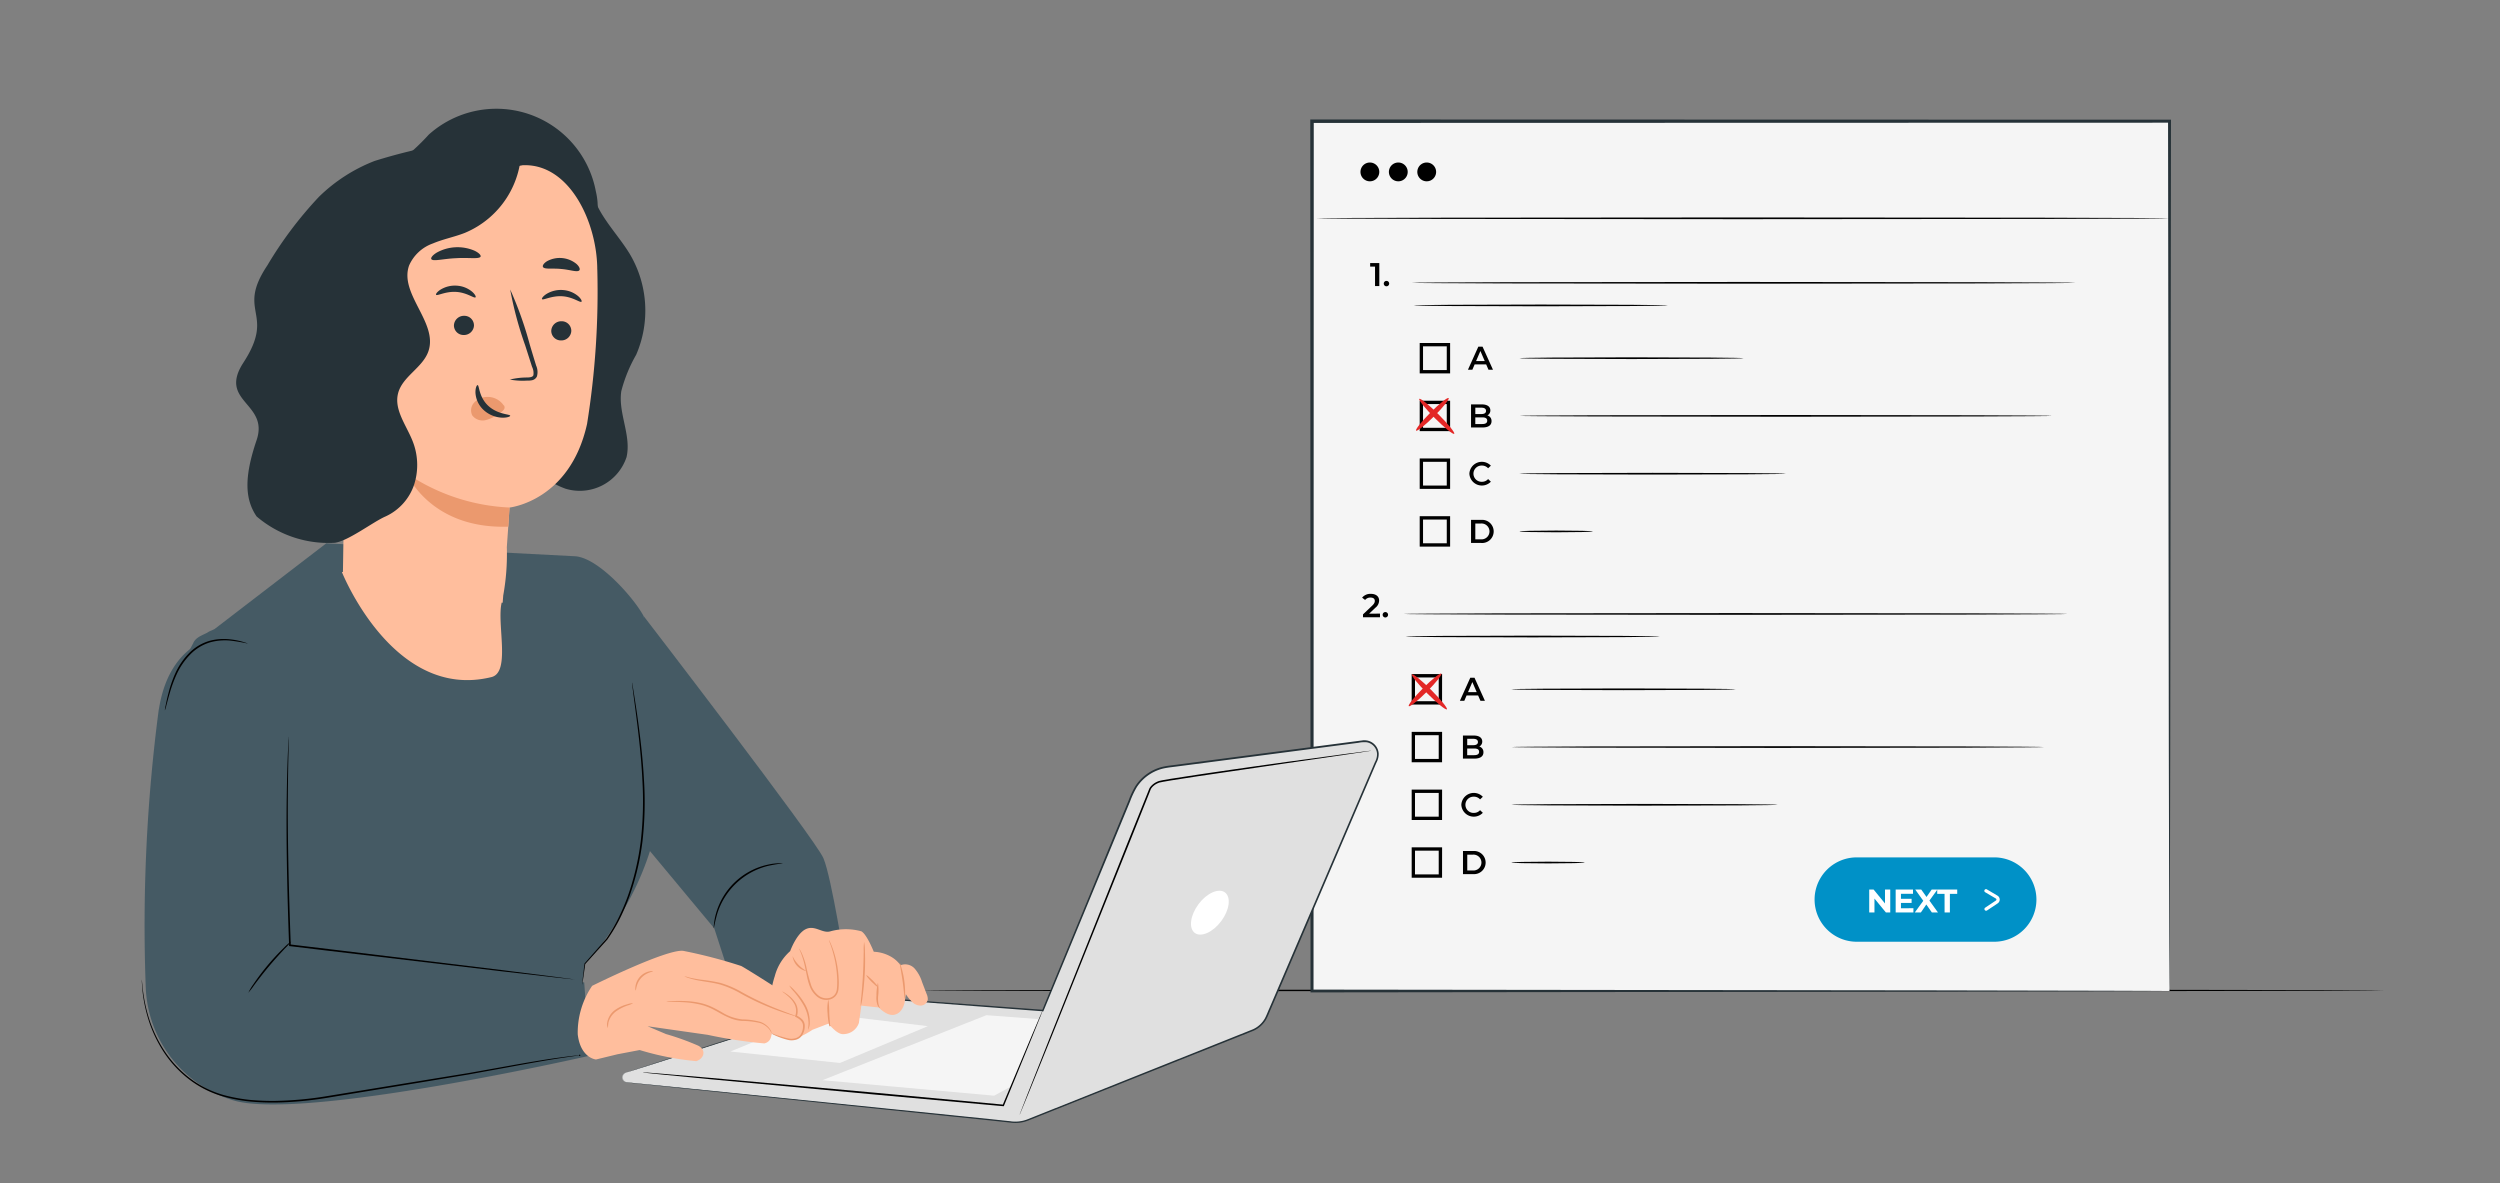 <svg xmlns="http://www.w3.org/2000/svg" xmlns:xlink="http://www.w3.org/1999/xlink" width="150" height="71" viewBox="0 0 150 71">
  <rect x="0" y="0" width="150" height="71" fill="#808080" stroke="none"/>
  <defs>
    <clipPath id="clip-path">
      <rect id="Rectangle_19593" data-name="Rectangle 19593" width="150" height="71" transform="translate(83 541)" fill="#fff" stroke="#707070" stroke-width="1"/>
    </clipPath>
    <clipPath id="clip-path-2">
      <rect id="Rectangle_19398" data-name="Rectangle 19398" width="141.298" height="62.38" fill="none"/>
    </clipPath>
  </defs>
  <g id="Mask_Group_864" data-name="Mask Group 864" transform="translate(-83 -541)" clip-path="url(#clip-path)">
    <g id="Group_117703" data-name="Group 117703" transform="translate(91.352 546)">
      <g id="Group_117702" data-name="Group 117702" clip-path="url(#clip-path-2)">
        <g id="Group_117689" data-name="Group 117689">
          <g id="Group_117688" data-name="Group 117688" clip-path="url(#clip-path-2)">
            <path id="Path_86976" data-name="Path 86976" d="M321.913,271.474c0,.029-19.661.052-43.909.052s-43.914-.023-43.914-.052,19.657-.052,43.914-.052,43.909.023,43.909.052" transform="translate(-187.194 -217.047)"/>
          </g>
        </g>
        <rect id="Rectangle_19392" data-name="Rectangle 19392" width="51.448" height="52.19" transform="translate(70.37 2.269)" fill="#f5f5f5"/>
        <g id="Group_117691" data-name="Group 117691">
          <g id="Group_117690" data-name="Group 117690" clip-path="url(#clip-path-2)">
            <path id="Path_86977" data-name="Path 86977" d="M402.294,63.1s0-.022,0-.064,0-.1,0-.184q0-.244-.005-.722c0-.635-.006-1.577-.011-2.8-.005-2.452-.013-6.045-.024-10.617-.011-9.13-.027-22.167-.046-37.8l.09.091-51.443.014h-.005l.1-.1c-.005,19.127-.01,37.041-.014,52.19l-.09-.09,37.274.046,10.458.023,2.761.01.71.005.181,0,.063,0-.057,0-.176,0-.7.005-2.744.011-10.438.023-37.332.046h-.09V63.1c0-15.149-.009-33.064-.014-52.19v-.1h.109l51.443.014h.091v.09c-.019,15.656-.035,28.713-.046,37.857-.01,4.563-.018,8.15-.024,10.6,0,1.22-.008,2.155-.011,2.787,0,.314,0,.552-.005.712,0,.079,0,.138,0,.179a.516.516,0,0,1,0,.058" transform="translate(-280.477 -8.642)" fill="#263238"/>
            <path id="Path_86978" data-name="Path 86978" d="M369.221,53.82V55.2h-.257V54.036h-.293V53.82Z" transform="translate(-294.814 -43.038)"/>
            <path id="Path_86979" data-name="Path 86979" d="M372.749,59.326a.162.162,0,1,1,.324,0,.162.162,0,1,1-.324,0" transform="translate(-298.075 -47.31)"/>
            <path id="Path_86980" data-name="Path 86980" d="M399.051,79.932h-.692l-.136.32h-.265l.623-1.384h.253l.625,1.384h-.269Zm-.085-.2-.261-.605-.259.605Z" transform="translate(-318.233 -63.068)"/>
            <path id="Path_86981" data-name="Path 86981" d="M366.906,24.28a.564.564,0,1,1-.564-.564.564.564,0,0,1,.564.564" transform="translate(-292.501 -18.965)"/>
            <path id="Path_86982" data-name="Path 86982" d="M375.416,24.28a.564.564,0,1,1-.564-.564.564.564,0,0,1,.564.564" transform="translate(-299.306 -18.965)"/>
            <path id="Path_86983" data-name="Path 86983" d="M383.926,24.28a.564.564,0,1,1-.564-.564.564.564,0,0,1,.564.564" transform="translate(-306.111 -18.965)"/>
            <path id="Path_86984" data-name="Path 86984" d="M403.75,40.222c0,.029-11.46.052-25.593.052s-25.6-.023-25.6-.052,11.457-.052,25.6-.052,25.593.023,25.593.052" transform="translate(-281.932 -32.123)"/>
            <path id="Path_86985" data-name="Path 86985" d="M420.924,59.54c0,.029-8.921.052-19.924.052s-19.925-.023-19.925-.052,8.919-.052,19.925-.052,19.924.023,19.924.052" transform="translate(-304.733 -47.571)"/>
            <path id="Path_86986" data-name="Path 86986" d="M396.966,66.3c0,.029-3.414.052-7.624.052s-7.625-.023-7.625-.052,3.413-.052,7.625-.052,7.624.023,7.624.052" transform="translate(-305.246 -52.975)"/>
            <path id="Path_86987" data-name="Path 86987" d="M385.338,79.588h-1.825V77.763h1.825Zm-1.625-.2h1.424V77.963h-1.424Z" transform="translate(-306.683 -62.184)"/>
            <path id="Path_86988" data-name="Path 86988" d="M400.117,97.17c0,.237-.186.376-.542.376h-.688V96.161h.649c.332,0,.51.14.51.36a.332.332,0,0,1-.178.3.341.341,0,0,1,.249.344m-.973-.807v.382h.364c.178,0,.279-.063.279-.19s-.1-.192-.279-.192Zm.714.781c0-.138-.1-.2-.3-.2h-.415v.4h.415c.194,0,.3-.061.3-.2" transform="translate(-318.977 -76.897)"/>
            <path id="Path_86989" data-name="Path 86989" d="M385.338,96.882h-1.825V95.057h1.825Zm-1.625-.2h1.424V95.257h-1.424Z" transform="translate(-306.683 -76.014)"/>
            <path id="Path_86990" data-name="Path 86990" d="M398.393,114.068a.749.749,0,0,1,1.289-.481l-.166.156a.486.486,0,0,0-.37-.162.487.487,0,1,0,0,.973.481.481,0,0,0,.37-.164l.166.158a.749.749,0,0,1-1.289-.481" transform="translate(-318.582 -90.647)"/>
            <path id="Path_86991" data-name="Path 86991" d="M385.338,114.176h-1.825v-1.825h1.825Zm-1.625-.2h1.424v-1.424h-1.424Z" transform="translate(-306.683 -89.843)"/>
            <path id="Path_86992" data-name="Path 86992" d="M398.887,130.749h.605a.695.695,0,1,1,0,1.385h-.605Zm.593,1.167a.476.476,0,1,0,0-.949h-.336v.949Z" transform="translate(-318.977 -104.556)"/>
            <path id="Path_86993" data-name="Path 86993" d="M385.338,131.47h-1.825v-1.825h1.825Zm-1.625-.2h1.424v-1.424h-1.424Z" transform="translate(-306.683 -103.673)"/>
            <path id="Path_86994" data-name="Path 86994" d="M426.849,82.11c0,.029-3.011.052-6.724.052s-6.725-.023-6.725-.052,3.01-.052,6.725-.052,6.724.023,6.724.052" transform="translate(-330.582 -65.619)"/>
            <path id="Path_86995" data-name="Path 86995" d="M445.359,99.4c0,.029-7.155.052-15.979.052s-15.98-.023-15.98-.052,7.153-.052,15.98-.052,15.979.023,15.979.052" transform="translate(-330.582 -79.448)"/>
            <path id="Path_86996" data-name="Path 86996" d="M417.8,133.992c0,.029-.984.052-2.2.052s-2.2-.023-2.2-.052.984-.052,2.2-.052,2.2.023,2.2.052" transform="translate(-330.582 -107.107)"/>
            <path id="Path_86997" data-name="Path 86997" d="M429.38,116.7c0,.029-3.577.052-7.989.052s-7.99-.023-7.99-.052,3.577-.052,7.99-.052,7.989.023,7.989.052" transform="translate(-330.582 -93.278)"/>
            <path id="Path_86998" data-name="Path 86998" d="M367.332,154.08v.218h-1.02v-.172l.55-.522c.134-.129.158-.21.158-.287,0-.126-.087-.2-.257-.2a.391.391,0,0,0-.324.144l-.18-.138a.64.64,0,0,1,.526-.229c.3,0,.494.152.494.4a.556.556,0,0,1-.229.437l-.37.352Z" transform="translate(-292.884 -122.263)"/>
            <path id="Path_86999" data-name="Path 86999" d="M372.417,158.5a.162.162,0,1,1,.324,0,.162.162,0,1,1-.324,0" transform="translate(-297.81 -126.614)"/>
            <path id="Path_87000" data-name="Path 87000" d="M396.638,179.1h-.692l-.136.32h-.265l.623-1.384h.253l.625,1.384h-.269Zm-.085-.2-.261-.605-.259.605Z" transform="translate(-316.303 -142.372)"/>
            <path id="Path_87001" data-name="Path 87001" d="M418.51,158.712c0,.029-8.921.052-19.924.052s-19.925-.023-19.925-.052,8.919-.052,19.925-.052,19.924.023,19.924.052" transform="translate(-302.803 -126.875)"/>
            <path id="Path_87002" data-name="Path 87002" d="M394.551,165.47c0,.029-3.414.052-7.624.052s-7.625-.023-7.625-.052,3.413-.052,7.625-.052,7.624.023,7.624.052" transform="translate(-303.315 -132.279)"/>
            <path id="Path_87003" data-name="Path 87003" d="M382.923,178.76H381.1v-1.825h1.825Zm-1.625-.2h1.424v-1.424H381.3Z" transform="translate(-304.751 -141.489)"/>
            <path id="Path_87004" data-name="Path 87004" d="M397.7,196.342c0,.237-.186.376-.542.376h-.688v-1.385h.649c.332,0,.51.14.51.36a.332.332,0,0,1-.178.3.341.341,0,0,1,.249.344m-.973-.807v.382h.364c.178,0,.279-.064.279-.19s-.1-.192-.279-.192Zm.714.781c0-.138-.1-.2-.3-.2h-.415v.4h.415c.194,0,.3-.062.3-.2" transform="translate(-317.046 -156.201)"/>
            <path id="Path_87005" data-name="Path 87005" d="M382.923,196.054H381.1v-1.825h1.825Zm-1.625-.2h1.424v-1.424H381.3Z" transform="translate(-304.751 -155.318)"/>
            <path id="Path_87006" data-name="Path 87006" d="M395.979,213.239a.749.749,0,0,1,1.29-.481l-.166.156a.487.487,0,0,0-.37-.162.487.487,0,1,0,0,.973.482.482,0,0,0,.37-.164l.166.158a.749.749,0,0,1-1.29-.48" transform="translate(-316.651 -169.951)"/>
            <path id="Path_87007" data-name="Path 87007" d="M382.923,213.348H381.1v-1.825h1.825Zm-1.625-.2h1.424v-1.424H381.3Z" transform="translate(-304.751 -169.148)"/>
            <path id="Path_87008" data-name="Path 87008" d="M396.473,229.92h.605a.695.695,0,1,1,0,1.385h-.605Zm.593,1.167a.476.476,0,1,0,0-.949h-.336v.949Z" transform="translate(-317.046 -183.859)"/>
            <path id="Path_87009" data-name="Path 87009" d="M382.923,230.642H381.1v-1.825h1.825Zm-1.625-.2h1.424v-1.424H381.3Z" transform="translate(-304.751 -182.977)"/>
            <path id="Path_87010" data-name="Path 87010" d="M424.434,181.282c0,.029-3.011.052-6.724.052s-6.725-.023-6.725-.052,3.01-.052,6.725-.052,6.724.023,6.724.052" transform="translate(-328.651 -144.924)"/>
            <path id="Path_87011" data-name="Path 87011" d="M442.944,198.576c0,.029-7.155.052-15.979.052s-15.98-.023-15.98-.052,7.154-.052,15.98-.052,15.979.023,15.979.052" transform="translate(-328.651 -158.753)"/>
            <path id="Path_87012" data-name="Path 87012" d="M415.383,233.163c0,.029-.984.052-2.2.052s-2.2-.023-2.2-.052.984-.052,2.2-.052,2.2.023,2.2.052" transform="translate(-328.651 -186.411)"/>
            <path id="Path_87013" data-name="Path 87013" d="M426.965,215.869c0,.029-3.577.052-7.989.052s-7.99-.023-7.99-.052,3.577-.052,7.99-.052,7.989.023,7.989.052" transform="translate(-328.651 -172.582)"/>
            <path id="Path_87014" data-name="Path 87014" d="M512.307,236.892H504.06a2.531,2.531,0,0,1,0-5.061h8.248a2.531,2.531,0,1,1,0,5.061" transform="translate(-401.056 -185.388)" fill="#0091c7"/>
            <path id="Path_87015" data-name="Path 87015" d="M519.4,241.46v1.376h-.261l-.686-.835v.835h-.315V241.46h.263l.684.835v-.835Z" transform="translate(-414.337 -193.088)" fill="#fff"/>
            <path id="Path_87016" data-name="Path 87016" d="M527.128,242.58v.255h-1.065V241.46h1.04v.256h-.723v.3h.639v.248h-.639v.319Z" transform="translate(-420.675 -193.087)" fill="#fff"/>
            <path id="Path_87017" data-name="Path 87017" d="M532.814,242.836l-.332-.478-.326.478h-.366l.509-.7-.483-.676h.361l.317.446.31-.446h.344l-.48.664.513.712Z" transform="translate(-425.255 -193.088)" fill="#fff"/>
            <path id="Path_87018" data-name="Path 87018" d="M538.949,241.719h-.44v-.259h1.2v.259h-.44v1.116h-.318Z" transform="translate(-430.628 -193.088)" fill="#fff"/>
            <path id="Path_87019" data-name="Path 87019" d="M552.759,242.653a.1.1,0,0,1-.056-.184l.639-.426a.072.072,0,0,0,0-.122l-.632-.373a.1.1,0,1,1,.1-.172l.631.373a.273.273,0,0,1,.012.461l-.639.426a.1.1,0,0,1-.055.017" transform="translate(-441.943 -193.009)" fill="#fff"/>
            <path id="Path_87020" data-name="Path 87020" d="M382.408,96.191c-.061-.061.327-.548.865-1.087s1.026-.927,1.087-.866-.326.548-.866,1.087-1.026.927-1.087.866" transform="translate(-305.794 -75.354)" fill="#e32726"/>
            <path id="Path_87021" data-name="Path 87021" d="M385.455,96.573c-.061.061-.58-.358-1.158-.937s-1-1.1-.937-1.158.58.358,1.159.937,1,1.1.937,1.158" transform="translate(-306.555 -75.546)" fill="#e32726"/>
            <path id="Path_87022" data-name="Path 87022" d="M380.215,178.717c-.061-.061.327-.548.865-1.087s1.026-.927,1.087-.866-.326.548-.866,1.087-1.026.927-1.087.866" transform="translate(-304.04 -141.348)" fill="#e32726"/>
            <path id="Path_87023" data-name="Path 87023" d="M383.263,179.1c-.061.061-.58-.358-1.158-.937s-1-1.1-.937-1.158.58.358,1.158.937,1,1.1.937,1.158" transform="translate(-304.802 -141.54)" fill="#e32726"/>
          </g>
        </g>
        <g id="Group_117699" data-name="Group 117699">
          <g id="Group_117698" data-name="Group 117698" clip-path="url(#clip-path-2)">
            <path id="Path_87024" data-name="Path 87024" d="M145,216.911l14.066-4.519a.3.3,0,0,1,.116-.014l10.821.809c1.9-4.6,4.282-10.366,5.367-13a2.662,2.662,0,0,1,2.118-1.626l11.714-1.53a.8.8,0,0,1,.837,1.106l-6.6,15.385a1.606,1.606,0,0,1-.942.881l-13.4,5.345a1.992,1.992,0,0,1-.966.129l-.856-.094c-2.971-.31-17.621-1.806-22.215-2.283a.3.3,0,0,1-.061-.593" transform="translate(-115.78 -157.557)" fill="#e0e0e0"/>
            <path id="Path_87025" data-name="Path 87025" d="M144.973,216.7a.317.317,0,0,0-.068.029.277.277,0,0,0-.135.169.317.317,0,0,0,.1.335.367.367,0,0,0,.221.075l.265.029,3.291.348,12.107,1.261,4.012.416,2.134.221,1.1.119a2.1,2.1,0,0,0,1.123-.131L178.08,216l2.4-.955,1.219-.486.615-.245c.1-.042.206-.079.311-.125a1.655,1.655,0,0,0,.753-.683c.112-.205.185-.412.278-.618l.534-1.245,1.083-2.525L189.78,198.6l.212-.494a1.084,1.084,0,0,0,.134-.537.855.855,0,0,0-.7-.791,1.236,1.236,0,0,0-.141-.014c-.046,0-.1,0-.14.01l-.264.034-.527.069-1.05.137-4.144.542-4.047.529-1,.13c-.33.049-.66.071-.991.151a2.723,2.723,0,0,0-1.594,1.145,5.257,5.257,0,0,0-.418.889l-.369.894-.728,1.765L172.6,206.5l-2.665,6.463.043-.027-10.541-.78-.294-.021a.406.406,0,0,0-.154.028l-.138.044-.547.176-1.066.344-2.015.65-3.546,1.145-4.958,1.605-1.3.425c-.294.1-.445.15-.445.15s.153-.044.449-.137l1.307-.413,4.966-1.583,3.549-1.134,2.017-.645,1.066-.341.547-.175a1.044,1.044,0,0,1,.269-.069l.291.022,10.54.8.031,0,.012-.029,2.671-6.461,1.42-3.436.729-1.765.369-.893a5.142,5.142,0,0,1,.41-.872,2.625,2.625,0,0,1,1.536-1.1c.313-.076.65-.1.979-.148l1-.13,4.048-.528,4.144-.541,1.05-.137.527-.069a1.774,1.774,0,0,1,.513-.032.75.75,0,0,1,.613.694.982.982,0,0,1-.126.49l-.212.494-4.51,10.52-1.082,2.525-.533,1.245c-.092.2-.17.421-.272.608a1.559,1.559,0,0,1-.707.642c-.1.042-.2.08-.305.123l-.614.245-1.219.487-2.4.957-8.96,3.579a2.012,2.012,0,0,1-1.081.127l-1.1-.117-2.135-.218-4.013-.409-12.111-1.228-3.293-.329-.265-.026a.348.348,0,0,1-.213-.069.305.305,0,0,1-.1-.319.275.275,0,0,1,.127-.168c.042-.024.066-.031.066-.033" transform="translate(-115.756 -157.349)" fill="#263238"/>
            <path id="Path_87026" data-name="Path 87026" d="M188.91,279.341l-5.275,2.207-6.573-.685,5.528-2.283Z" transform="translate(-141.591 -222.771)" fill="#f5f5f5"/>
            <path id="Path_87027" data-name="Path 87027" d="M214.956,283.93l-10.3-.93,9.833-3.9,3.16.239-1.67,4.03Z" transform="translate(-163.659 -223.189)" fill="#f5f5f5"/>
            <path id="Path_87028" data-name="Path 87028" d="M150.933,281.269a.36.36,0,0,0,.071.012l.21.024.809.084,2.976.289,9.823.915,7.717.7.032,0,.012-.029,1.708-4.17.47-1.165.12-.308c.027-.07.037-.107.037-.107s-.019.034-.049.1l-.132.3-.492,1.156-1.742,4.156.044-.027-7.715-.716-9.826-.885-2.979-.256-.811-.065-.211-.014a.372.372,0,0,0-.072,0" transform="translate(-120.696 -221.921)"/>
            <path id="Path_87029" data-name="Path 87029" d="M284.778,199.876a.559.559,0,0,0-.089.007l-.261.031-1,.13-3.675.5c-1.551.216-3.4.475-5.446.779l-1.572.242-.4.069c-.067.01-.137.026-.207.042-.035.008-.07.015-.1.025s-.067.026-.1.042a1.088,1.088,0,0,0-.352.255.615.615,0,0,0-.122.19l-.079.2-1.3,3.237-4.534,11.368-1.363,3.449-.366.94-.093.245a.591.591,0,0,0-.028.085.575.575,0,0,0,.038-.081l.1-.242.384-.933,1.394-3.437,4.562-11.356,1.295-3.238.078-.2a.518.518,0,0,1,.1-.161.988.988,0,0,1,.319-.231c.029-.015.061-.026.092-.039s.064-.015.1-.022c.064-.014.128-.029.2-.04l.4-.07,1.57-.245,5.442-.8,3.67-.534,1-.149.259-.041a.581.581,0,0,0,.088-.018" transform="translate(-210.863 -159.833)"/>
            <path id="Path_87030" data-name="Path 87030" d="M315.456,242.622c-.5.67-.6,1.442-.226,1.723s1.087-.035,1.588-.705.6-1.442.226-1.722-1.087.035-1.588.7" transform="translate(-251.897 -193.371)" fill="#fff"/>
            <path id="Path_87032" data-name="Path 87032" d="M8.28,143.716c.2-.384.672-.465.931-.655l.333-.151,6.7-5.142,14.925.775c1.433.089,3.585,2.57,4.121,3.6.441,3.853.53,7.272.53,7.272s.513,4.284,0,6.309a17.027,17.027,0,0,1-1.914,4.331A13.522,13.522,0,0,1,31.76,163l-.7,5.411-15.592,1.4L8.331,169.4s.64-10.667.64-10.855c0-.088-.891-2.147-1.849-4.333-1.63-3.723-.709-6.882,1.158-10.492" transform="translate(-5.021 -110.168)" fill="#455a64"/>
            <path id="Path_87033" data-name="Path 87033" d="M153.588,180.571c-.078-.009-.857-5.266-1.367-6.462-.481-1.128-10.777-14.514-10.777-14.514L139.02,167.4l1.04,4.178,5.615,6.749,1.585,4.892Z" transform="translate(-111.17 -127.623)" fill="#455a64"/>
            <path id="Path_87034" data-name="Path 87034" d="M2.428,169.54c.74-4.686,4.39-4.482,4.39-4.482l3.628,6.312,0,13.049,17.5,1.514.324,4.4s-17.438,3.987-21.467,2.651a7.354,7.354,0,0,1-5.165-6.758,99.187,99.187,0,0,1,.784-16.681" transform="translate(-1.246 -131.99)" fill="#455a64"/>
            <path id="Path_87035" data-name="Path 87035" d="M172.1,237.48a9.031,9.031,0,0,1,.206-.886,4.267,4.267,0,0,1,3.042-2.866,9.052,9.052,0,0,1,.9-.152.976.976,0,0,0-.247-.008,3.686,3.686,0,0,0-.667.089,4.145,4.145,0,0,0-3.1,2.916,3.7,3.7,0,0,0-.128.661.963.963,0,0,0-.007.247" transform="translate(-137.622 -186.775)"/>
            <path id="Path_87036" data-name="Path 87036" d="M61.389,210.261a.424.424,0,0,0-.076-.014l-.223-.032-.858-.113-3.158-.4-10.424-1.266-2.315-.277.045.049c-.134-3.549-.195-6.678-.176-8.92.006-1.121.024-2.02.039-2.638.007-.3.013-.543.017-.711,0-.077,0-.138,0-.184a.316.316,0,0,0,0-.063.317.317,0,0,0-.007.063c0,.046-.007.107-.012.184-.008.168-.02.405-.034.71-.026.618-.055,1.517-.07,2.639-.037,2.243.011,5.374.142,8.924l0,.044.044.005,2.315.278,10.428,1.235,3.162.363.86.093.224.022a.425.425,0,0,0,.077,0" transform="translate(-35.285 -156.493)"/>
            <path id="Path_87037" data-name="Path 87037" d="M.776,268.392a.443.443,0,0,0,0,.08c0,.057.007.135.012.233a8.245,8.245,0,0,0,.1.892,9.2,9.2,0,0,0,.343,1.379,7.971,7.971,0,0,0,.817,1.7,6.7,6.7,0,0,0,1.536,1.685,6.11,6.11,0,0,0,2.357,1.125,9.968,9.968,0,0,0,1.4.235,14.778,14.778,0,0,0,1.478.056,21.244,21.244,0,0,0,3.093-.287l5.912-.973,2.579-.429,2.241-.409c1.369-.256,2.478-.45,3.248-.567l.887-.13.231-.033a.04.04,0,1,0,0-.011l-.232.023c-.2.021-.5.057-.89.111-.772.1-1.885.287-3.255.534l-2.243.4-2.58.419-5.913.965a21.321,21.321,0,0,1-3.077.288c-.5.009-.99-.013-1.468-.052a9.949,9.949,0,0,1-1.387-.229,6.045,6.045,0,0,1-2.328-1.1,6.679,6.679,0,0,1-1.527-1.657,8,8,0,0,1-.823-1.675,9.513,9.513,0,0,1-.358-1.367c-.067-.382-.106-.683-.121-.887-.01-.1-.017-.175-.023-.232a.444.444,0,0,0-.011-.079" transform="translate(-0.62 -214.624)"/>
            <path id="Path_87038" data-name="Path 87038" d="M132.655,197.624a.389.389,0,0,0,.018-.083l.038-.244.133-.933-.006.014,1.327-1.469v0a10.572,10.572,0,0,0,.7-1.154,12.986,12.986,0,0,0,.612-1.4,15.5,15.5,0,0,0,.8-3.349,20.935,20.935,0,0,0,.086-3.723c-.063-1.144-.181-2.168-.292-3.026s-.219-1.55-.294-2.027l-.09-.55-.026-.142a.175.175,0,0,0-.012-.048.189.189,0,0,0,0,.049l.016.144.071.552c.063.479.158,1.173.261,2.031s.212,1.881.27,3.022a21.377,21.377,0,0,1-.093,3.7,15.688,15.688,0,0,1-.785,3.328,13.128,13.128,0,0,1-.6,1.389,10.7,10.7,0,0,1-.683,1.149l0,0-1.307,1.486-.005.006v.008l-.108.937c-.01.1-.019.183-.025.246a.38.38,0,0,0,0,.085" transform="translate(-106.079 -143.533)"/>
            <path id="Path_87039" data-name="Path 87039" d="M32.608,260.075a4.025,4.025,0,0,0,.364-.468c.218-.293.525-.694.882-1.121s.7-.8.948-1.066a4.011,4.011,0,0,0,.4-.441,2.849,2.849,0,0,0-.449.389,13.9,13.9,0,0,0-1.837,2.2,2.866,2.866,0,0,0-.3.511" transform="translate(-26.075 -205.497)"/>
            <path id="Path_87040" data-name="Path 87040" d="M189.115,255.872a3.028,3.028,0,0,1,.929-1.524s.372-1.041.929-1.315,1,.274,1.486.126a3.493,3.493,0,0,1,1.858,0c.334.186.743,1.226.743,1.226a2.265,2.265,0,0,1,.966.26,1.823,1.823,0,0,1,.639.549.766.766,0,0,1,.848.2,2.242,2.242,0,0,1,.447.814l.27.709a.721.721,0,0,1,.07.345.445.445,0,0,1-.426.354.728.728,0,0,1-.532-.239,2.42,2.42,0,0,1-.358-.447l-.066.465s-.111.736-.706.78c-.409.031-.855-.446-.855-.446l-1.041-.111-.149,1.041a.99.99,0,0,1-.966.669c-.374,0-.855-.632-.855-.632l-.966.372s-1.115.781-1.635.52a.718.718,0,0,1-.372-.818,2.829,2.829,0,0,1-.52-.855,5.714,5.714,0,0,1,.26-2.044" transform="translate(-150.986 -202.28)" fill="#ffbe9d"/>
            <path id="Path_87041" data-name="Path 87041" d="M228.084,265.555a5.232,5.232,0,0,0-.305-2.175c-.029.008.082.487.165,1.086s.11,1.089.141,1.089" transform="translate(-182.143 -210.617)" fill="#eb996e"/>
            <path id="Path_87042" data-name="Path 87042" d="M220.881,269.353a2.936,2.936,0,0,0-.09.774,1.33,1.33,0,0,0,.057.559c.057.14.14.194.147.185s-.044-.079-.077-.208a1.786,1.786,0,0,1-.023-.531,2.941,2.941,0,0,0-.015-.779" transform="translate(-176.555 -215.393)" fill="#eb996e"/>
            <path id="Path_87043" data-name="Path 87043" d="M217.789,267.133c-.021.02.116.193.306.386s.36.333.38.313-.116-.193-.306-.386-.36-.333-.38-.313" transform="translate(-174.157 -213.616)" fill="#eb996e"/>
            <path id="Path_87044" data-name="Path 87044" d="M216.276,257.162a3.5,3.5,0,0,0-.024.566c-.005.349-.016.831-.043,1.362s-.069,1.012-.1,1.359a3.491,3.491,0,0,0-.036.565,2.707,2.707,0,0,0,.109-.557c.05-.347.1-.828.131-1.362s.027-1.018.013-1.368a2.72,2.72,0,0,0-.05-.565" transform="translate(-172.782 -205.644)" fill="#eb996e"/>
            <path id="Path_87045" data-name="Path 87045" d="M197.643,257.025c-.007,0,.043.1.115.279a5.367,5.367,0,0,1,.231.786l.116.557a3.778,3.778,0,0,0,.176.637,1.466,1.466,0,0,0,.424.606.873.873,0,0,0,.77.19.692.692,0,0,0,.36-.213A.746.746,0,0,0,200,259.5a3.89,3.89,0,0,0,.013-.732,6.223,6.223,0,0,0-.189-1.215,5.641,5.641,0,0,0-.263-.785c-.038-.09-.07-.159-.093-.2s-.037-.069-.04-.068a2.188,2.188,0,0,0,.1.287,7.3,7.3,0,0,1,.229.788,6.67,6.67,0,0,1,.165,1.2,3.985,3.985,0,0,1-.018.71.65.65,0,0,1-.141.32.591.591,0,0,1-.307.18.773.773,0,0,1-.68-.169,1.384,1.384,0,0,1-.4-.562,10.345,10.345,0,0,1-.31-1.175,4.429,4.429,0,0,0-.265-.785,2.217,2.217,0,0,0-.106-.2c-.027-.044-.043-.066-.046-.064" transform="translate(-158.048 -205.108)" fill="#eb996e"/>
            <path id="Path_87046" data-name="Path 87046" d="M195.661,261.4a1.055,1.055,0,0,0,.855.906,2.006,2.006,0,0,1-.855-.906" transform="translate(-156.458 -209.033)" fill="#eb996e"/>
            <path id="Path_87047" data-name="Path 87047" d="M206.193,274.338a2.456,2.456,0,0,0-.049.848,3.917,3.917,0,0,0,.105.75l0,.014.007,0a.057.057,0,0,0,.08-.036c0-.021-.006-.029-.009-.028s-.005.01-.013.017-.029.016-.034.007l.011.016c0-.136-.03-.42-.047-.749a5.947,5.947,0,0,0-.055-.842" transform="translate(-164.84 -219.379)" fill="#eb996e"/>
            <path id="Path_87048" data-name="Path 87048" d="M194.65,270.188a2.094,2.094,0,0,0,.273.352,5.231,5.231,0,0,1,.612.865,2.281,2.281,0,0,1,.28,1c.006.27-.046.434-.029.439a.873.873,0,0,0,.1-.438,2.091,2.091,0,0,0-.261-1.053,4.065,4.065,0,0,0-.649-.866,1.749,1.749,0,0,0-.328-.3" transform="translate(-155.654 -216.06)" fill="#eb996e"/>
            <path id="Path_87049" data-name="Path 87049" d="M144.369,263.731a1.1,1.1,0,0,0-.458-1.219c-.7-.5-2.791-1.8-2.837-1.8a29.887,29.887,0,0,0-3.474-.906c-1.016-.11-5.46,2.1-5.46,2.1a4.991,4.991,0,0,0-.865,2.912c.167,1.426,1.094,1.508,1.094,1.508l1.291-.314,1.331-.254a16.807,16.807,0,0,0,3.4.667c.455-.152.622-.652.121-.925a15.513,15.513,0,0,0-1.941-.7l-1.107-.47,3.61.516a27.51,27.51,0,0,0,3.4.516c.349-.091.409-.349.44-.607,0,0,1.228.607,1.593.273s.536-1.032-.134-1.3" transform="translate(-104.963 -207.756)" fill="#ffbe9d"/>
            <path id="Path_87050" data-name="Path 87050" d="M157.856,274.87a1.373,1.373,0,0,0,.269.014c.173,0,.424,0,.732.02a5.482,5.482,0,0,1,1.067.15,3.433,3.433,0,0,1,.6.213c.2.093.4.207.606.322a4.623,4.623,0,0,0,.629.3,2.313,2.313,0,0,0,.639.139,4.816,4.816,0,0,1,1.069.121,1.2,1.2,0,0,1,.582.4,1.831,1.831,0,0,1,.133.23s0-.025-.012-.07a.731.731,0,0,0-.088-.183,1.187,1.187,0,0,0-.591-.445,4.511,4.511,0,0,0-1.085-.147,2.921,2.921,0,0,1-1.227-.436c-.206-.114-.408-.229-.614-.323a3.421,3.421,0,0,0-.615-.213,5.122,5.122,0,0,0-1.088-.131c-.311-.007-.562,0-.736.013a1.317,1.317,0,0,0-.269.026" transform="translate(-126.232 -219.772)" fill="#eb996e"/>
            <path id="Path_87051" data-name="Path 87051" d="M163.3,267.436s.021.015.065.035.109.045.2.075a5.069,5.069,0,0,0,.75.172c.319.056.7.1,1.112.208a5.891,5.891,0,0,1,1.262.551,15.2,15.2,0,0,0,2.307,1.045c.305.109.555.189.729.241a1.408,1.408,0,0,0,.273.07,1.493,1.493,0,0,0-.26-.108l-.716-.272a18.117,18.117,0,0,1-2.283-1.068,5.69,5.69,0,0,0-1.286-.553,10.188,10.188,0,0,0-1.125-.188,6.575,6.575,0,0,1-.75-.138,2.305,2.305,0,0,0-.272-.071" transform="translate(-130.585 -213.859)" fill="#eb996e"/>
            <path id="Path_87052" data-name="Path 87052" d="M148.6,267.047c.016,0,.02-.1.058-.24a1.188,1.188,0,0,1,.74-.826c.139-.054.234-.068.232-.085s-.1-.025-.255.014a1.073,1.073,0,0,0-.79.882c-.021.158,0,.256.014.255" transform="translate(-118.809 -212.618)" fill="#eb996e"/>
            <path id="Path_87053" data-name="Path 87053" d="M140.2,276.967a2.73,2.73,0,0,1,.029-.336,1.212,1.212,0,0,1,.436-.655,2.737,2.737,0,0,1,.725-.373,1.292,1.292,0,0,0,.32-.135,1.064,1.064,0,0,0-.342.065,2.22,2.22,0,0,0-.766.361,1.168,1.168,0,0,0-.444.723.5.5,0,0,0,.043.35" transform="translate(-112.074 -220.279)" fill="#eb996e"/>
            <path id="Path_87054" data-name="Path 87054" d="M189.423,274.529a.591.591,0,0,0,.175.105,4,4,0,0,0,.516.2,3.143,3.143,0,0,0,.374.1.988.988,0,0,0,.452-.047.628.628,0,0,0,.365-.352.969.969,0,0,0,.1-.533.556.556,0,0,0-.19-.352,1.253,1.253,0,0,0-.307-.2l.026.059a1,1,0,0,0-.052-.753,1.569,1.569,0,0,0-.38-.458,2.24,2.24,0,0,0-.317-.223.4.4,0,0,0-.125-.061c-.009.013.161.112.4.33a1.607,1.607,0,0,1,.345.449.929.929,0,0,1,.032.688l-.012.039.038.02c.189.1.414.242.437.479a.884.884,0,0,1-.085.475.533.533,0,0,1-.3.3.922.922,0,0,1-.409.051,3.606,3.606,0,0,1-.364-.086c-.223-.062-.4-.124-.521-.169a1.085,1.085,0,0,0-.191-.068" transform="translate(-151.475 -217.522)" fill="#eb996e"/>
            <path id="Path_87055" data-name="Path 87055" d="M111.444,30.319c.435-4.34,1.354-8.659,1.164-13.016l3.567,2.222c-.177,1.726,1.375,3.064,2.275,4.548a6.659,6.659,0,0,1,.386,6.048,8.832,8.832,0,0,0-.893,2.182c-.2,1.319.614,2.659.315,3.959a2.956,2.956,0,0,1-3.653,1.9,4.673,4.673,0,0,1-2.968-3.267,11.939,11.939,0,0,1-.193-4.572" transform="translate(-89.017 -13.837)" fill="#263238"/>
            <path id="Path_87056" data-name="Path 87056" d="M65.171,4.95a6.073,6.073,0,0,0-10.02-3.417,13.16,13.16,0,0,1-1.938,1.753,6.309,6.309,0,0,1-1.9.633,6.635,6.635,0,0,0-2.809,3.737l-.728,4.286c-.026,1.013,1.237,1.663,2.214,1.393a4.3,4.3,0,0,0,2.228-1.969,7.046,7.046,0,0,1,1.957-2.292c1.432-.879,3.271-.432,4.893.007s3.508.8,4.858-.2A3.983,3.983,0,0,0,65.171,4.95" transform="translate(-37.771 1.539)" fill="#263238"/>
            <path id="Path_87057" data-name="Path 87057" d="M76.026,30.77c-.008-2.82-1.662-6.379-4.479-6.252L62.672,26.2A1.65,1.65,0,0,0,61.1,27.784l-.334,21.136-.061.009s3.083,7.754,8.973,6.3c1.168-.289.306-3.195.613-4.469l.059.011c.012-.153.023-.3.034-.441a13.815,13.815,0,0,0,.215-2.892c.122-1.7.164-2.4.164-2.382,0,0,3.625-.38,4.651-5.018a50.121,50.121,0,0,0,.614-9.266" transform="translate(-48.542 -19.604)" fill="#ffbe9d"/>
            <path id="Path_87058" data-name="Path 87058" d="M124.617,71.84a.6.6,0,0,1-.616.571.576.576,0,0,1-.587-.579.6.6,0,0,1,.615-.572.576.576,0,0,1,.587.579" transform="translate(-98.69 -56.985)" fill="#263238"/>
            <path id="Path_87059" data-name="Path 87059" d="M122.99,62.592c-.079.074-.514-.29-1.16-.328s-1.14.258-1.205.174c-.032-.037.052-.174.268-.312a1.652,1.652,0,0,1,.97-.236,1.586,1.586,0,0,1,.918.359c.19.164.248.31.21.343" transform="translate(-96.454 -49.489)" fill="#263238"/>
            <path id="Path_87060" data-name="Path 87060" d="M95.465,70.212a.6.6,0,0,1-.616.571.576.576,0,0,1-.587-.579.6.6,0,0,1,.615-.572.576.576,0,0,1,.587.579" transform="translate(-75.378 -55.683)" fill="#263238"/>
            <path id="Path_87061" data-name="Path 87061" d="M91.241,61.285c-.079.074-.515-.29-1.161-.327s-1.139.257-1.2.174c-.032-.037.051-.174.268-.312a1.65,1.65,0,0,1,.97-.236,1.586,1.586,0,0,1,.918.359c.189.164.248.31.21.343" transform="translate(-71.065 -48.444)" fill="#263238"/>
            <path id="Path_87062" data-name="Path 87062" d="M110.977,67.163a4.291,4.291,0,0,1,1.061-.126c.166-.007.324-.03.359-.141a.841.841,0,0,0-.081-.5l-.412-1.286a21.635,21.635,0,0,1-.9-3.353,21.66,21.66,0,0,1,1.166,3.273q.2.676.391,1.292a.956.956,0,0,1,.047.653.415.415,0,0,1-.286.225,1.126,1.126,0,0,1-.283.022,4.211,4.211,0,0,1-1.064-.063" transform="translate(-88.745 -49.387)" fill="#263238"/>
            <path id="Path_87063" data-name="Path 87063" d="M86.274,118.856a11.936,11.936,0,0,1-6.171-2.051s1.386,3.355,6.1,3.2Z" transform="translate(-64.056 -93.405)" fill="#eb996e"/>
            <path id="Path_87064" data-name="Path 87064" d="M101.347,94.439a1.167,1.167,0,0,0-1.018-.5,1.065,1.065,0,0,0-.758.35.675.675,0,0,0-.1.767.783.783,0,0,0,.834.265,2.454,2.454,0,0,0,.856-.443.714.714,0,0,0,.2-.18.216.216,0,0,0,.014-.241" transform="translate(-79.482 -75.123)" fill="#eb996e"/>
            <path id="Path_87065" data-name="Path 87065" d="M100.838,90.388c.105,0,.064.7.635,1.236s1.322.5,1.321.6c.007.045-.175.126-.491.116a1.749,1.749,0,0,1-1.105-.461,1.524,1.524,0,0,1-.488-1.034c-.009-.295.08-.464.127-.457" transform="translate(-80.534 -72.28)" fill="#263238"/>
            <path id="Path_87066" data-name="Path 87066" d="M90.411,49.62c-.074.172-.715.05-1.478.1-.765.03-1.39.215-1.481.052-.04-.078.076-.237.334-.392a2.576,2.576,0,0,1,2.254-.112c.272.129.4.275.371.357" transform="translate(-69.926 -39.228)" fill="#263238"/>
            <path id="Path_87067" data-name="Path 87067" d="M123.077,53.043c-.123.14-.559-.039-1.094-.079-.533-.058-.995.039-1.09-.121-.041-.077.039-.22.246-.347a1.588,1.588,0,0,1,1.759.161c.18.162.233.317.179.386" transform="translate(-96.666 -41.825)" fill="#263238"/>
            <path id="Path_87068" data-name="Path 87068" d="M60.439,16.378l-.365-.533a33.194,33.194,0,0,0-8.432,1.482A9.88,9.88,0,0,0,48.3,19.479,23.4,23.4,0,0,0,45.2,23.6c-1.9,2.846.54,2.8-1.442,5.842-1.517,2.353,1.562,2.395.8,4.638s-.7,3.543,0,4.577a6.635,6.635,0,0,0,4.686,1.581c.809-.1,2.3-1.255,3.052-1.581a3.22,3.22,0,0,0,1.727-1.95,3.866,3.866,0,0,0-.127-2.626c-.378-.928-1.1-1.845-.848-2.815.262-1.015,1.479-1.53,1.819-2.522.587-1.714-1.764-3.434-1.16-5.142a2.451,2.451,0,0,1,1.43-1.325c.616-.26,1.282-.386,1.905-.629a5.5,5.5,0,0,0,3.394-5.268" transform="translate(-37.514 -12.671)" fill="#263238"/>
            <path id="Path_87080" data-name="Path 87080" d="M7.684,170.7a1.613,1.613,0,0,0,.086-.283c.049-.183.117-.449.213-.774a7.838,7.838,0,0,1,.41-1.111,4.211,4.211,0,0,1,.812-1.184,2.78,2.78,0,0,1,1.214-.734,3.359,3.359,0,0,1,1.166-.1,9.325,9.325,0,0,1,1.077.183s-.023-.014-.07-.032-.117-.041-.208-.069a4.41,4.41,0,0,0-.793-.156,3.3,3.3,0,0,0-1.2.083,2.822,2.822,0,0,0-1.262.753,4.17,4.17,0,0,0-.825,1.217,7.155,7.155,0,0,0-.394,1.131c-.087.329-.144.6-.181.785a1.565,1.565,0,0,0-.047.292" transform="translate(-6.143 -133.08)"/>
          </g>
        </g>
      </g>
    </g>
  </g>
</svg>
